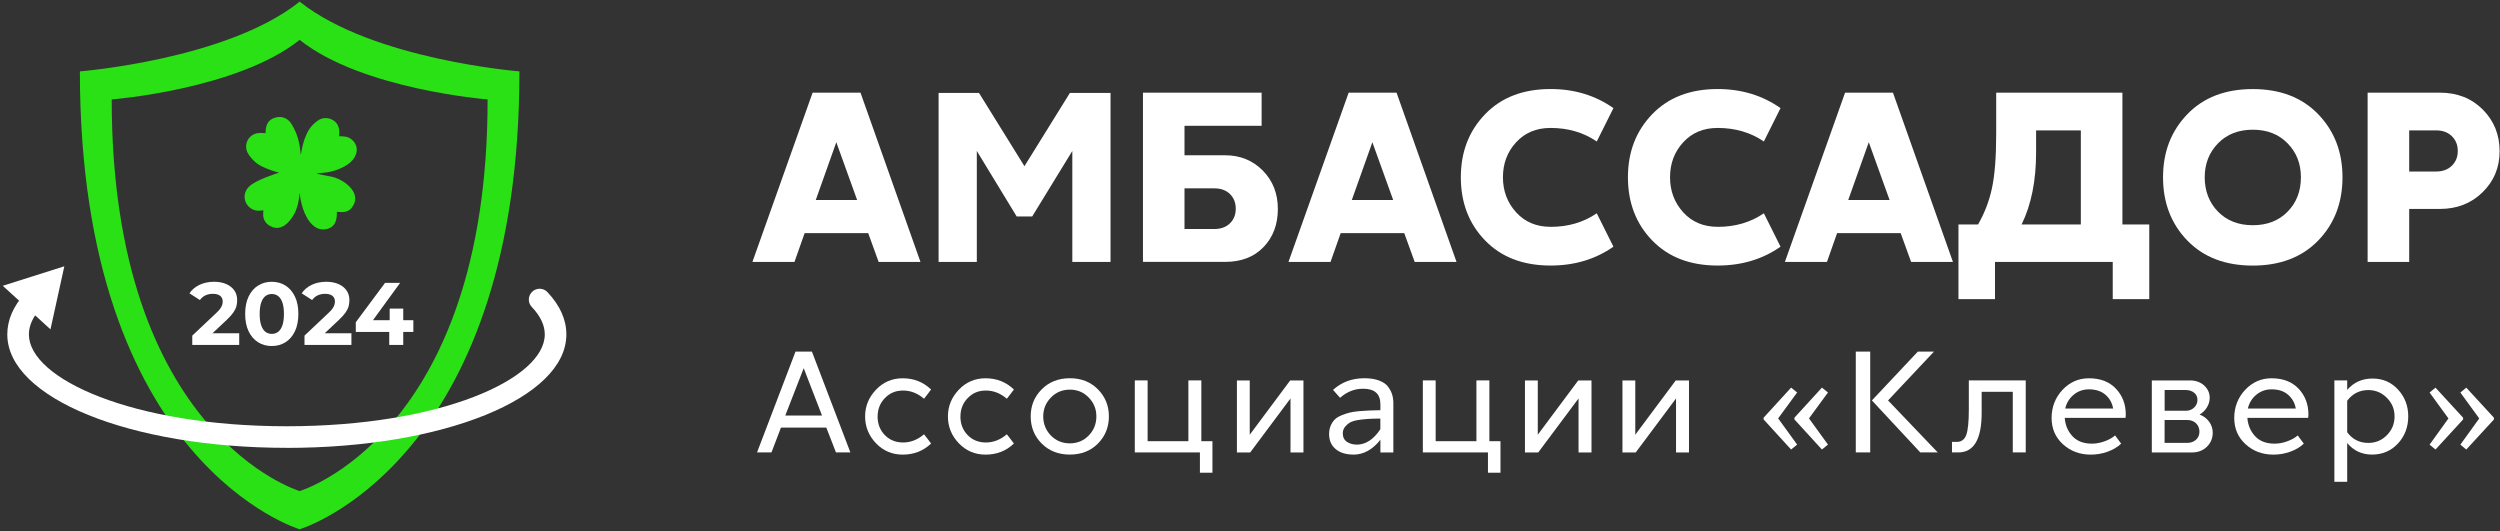 <?xml version="1.0" encoding="UTF-8"?> <svg xmlns="http://www.w3.org/2000/svg" width="579" height="123" viewBox="0 0 579 123" fill="none"><rect x="0" y="0" width="579" height="123" fill="#333333" stroke="none"/><path d="M69.63 0.56C69.56 0.5 69.48 0.44 69.4 0.38C52.59 13.83 18.5 16.53 18.5 16.53C18.5 107.44 69.4 122.58 69.4 122.58C69.4 122.58 69.49 122.55 69.63 122.5C73.29 121.28 120.3 103.91 120.3 16.53C120.3 16.53 86.53 13.85 69.63 0.56ZM69.4 113.73C69.4 113.73 25.87 100.78 25.87 23.03C25.87 23.03 55.02 20.73 69.4 9.23C83.78 20.73 112.93 23.03 112.93 23.03C112.93 100.78 69.4 113.73 69.4 113.73Z" fill="#2AE115"></path><path d="M67.41 28.56C68.47 30.23 69.17 32.1 69.44 34.06C69.51 34.47 69.62 35.81 69.67 35.89C69.96 34.16 70.22 32.79 70.96 31.18C71.57 29.72 72.63 28.5 73.99 27.69C74.84 27.26 75.78 27.25 76.6 27.57C78.43 28.29 78.72 29.84 78.54 31.55C79.73 31.59 80.62 31.54 81.59 32.43C83.28 33.99 82.74 36.22 81.14 37.61C79.45 39.08 76.68 39.9 74.97 40C74.43 40.05 73.9 40.09 73.36 40.13C73.66 40.42 76.42 40.79 77.14 41C79.71 41.68 83.57 44.5 81.84 47.53C80.99 49.22 79.6 49.2 78.01 49.07C78.1 51.01 77.57 52.82 75.29 53.11C72.27 53.52 70.53 49.85 69.91 47.46C69.66 46.56 69.48 45.55 69.38 44.62C69.29 46.37 68.92 48.11 68.1 49.63C67.08 51.5 65.09 53.64 62.76 52.43C61.72 52.01 61.02 51.03 60.96 49.91C60.93 49.53 60.98 49.14 61 48.71C60.72 48.74 60.51 48.76 60.29 48.78C59.09 48.93 57.91 48.39 57.22 47.39C56.32 46.11 56.49 44.36 57.63 43.28C59.02 41.71 64.66 39.98 64.66 39.98C63.81 39.86 61.29 38.89 60.8 38.61C59.29 37.9 58.05 36.71 57.27 35.23C56.56 33.64 57.27 31.77 58.87 31.06C59.68 30.7 60.63 30.77 61.49 30.85C61.54 29.15 61.92 27.68 63.85 27.22C65.2 26.83 66.64 27.37 67.4 28.55L67.41 28.56Z" fill="#2AE115"></path><path d="M199.29 21.46L213.18 60.66H203.49L201.08 54H186.35L184 60.66H174.26L188.2 21.46H199.29ZM193.69 32.94L188.93 46.32H198.51L193.69 32.94Z" fill="white"></path><path d="M226.73 21.52L237.26 38.49L247.79 21.52H257.2V60.66H248.35V34.96L239.05 50.14H235.47L226.23 34.96V60.66H217.38V21.52H226.73Z" fill="white"></path><path d="M292.19 21.46V29.13H274.33V35.96H283.74C287.21 35.96 290.11 37.14 292.45 39.49C294.78 41.84 295.95 44.81 295.95 48.39C295.95 51.97 294.85 54.91 292.65 57.21C290.45 59.51 287.48 60.65 283.75 60.65H264.71V21.46H292.21H292.19ZM274.33 53.04H281.22C282.75 53.04 283.96 52.6 284.86 51.72C285.76 50.84 286.2 49.71 286.2 48.33C286.2 46.95 285.75 45.82 284.86 44.94C283.96 44.06 282.75 43.62 281.22 43.62H274.33V53.03V53.04Z" fill="white"></path><path d="M323.44 21.46L337.33 60.66H327.64L325.23 54H310.5L308.15 60.66H298.41L312.35 21.46H323.44ZM317.84 32.94L313.08 46.32H322.66L317.84 32.94Z" fill="white"></path><path d="M359.11 52.54C363.18 52.54 366.74 51.5 369.81 49.4L373.67 57.13C369.53 60.04 364.67 61.5 359.11 61.5C352.76 61.5 347.71 59.57 343.96 55.7C340.21 51.84 338.33 46.95 338.33 41.06C338.33 35.17 340.21 30.33 343.96 26.44C347.71 22.56 352.76 20.62 359.11 20.62C364.64 20.62 369.49 22.1 373.67 25.04L369.81 32.77C366.75 30.68 363.18 29.63 359.11 29.63C355.82 29.63 353.16 30.74 351.13 32.96C349.09 35.18 348.08 37.88 348.08 41.05C348.08 44.22 349.1 46.93 351.13 49.17C353.16 51.41 355.82 52.53 359.11 52.53V52.54Z" fill="white"></path><path d="M397.81 52.54C401.88 52.54 405.44 51.5 408.51 49.4L412.37 57.13C408.23 60.04 403.37 61.5 397.81 61.5C391.46 61.5 386.41 59.57 382.66 55.7C378.91 51.84 377.03 46.95 377.03 41.06C377.03 35.17 378.91 30.33 382.66 26.44C386.41 22.56 391.46 20.62 397.81 20.62C403.33 20.62 408.19 22.1 412.37 25.04L408.51 32.77C405.45 30.68 401.88 29.63 397.81 29.63C394.52 29.63 391.86 30.74 389.83 32.96C387.79 35.18 386.78 37.88 386.78 41.05C386.78 44.22 387.8 46.93 389.83 49.17C391.86 51.41 394.52 52.53 397.81 52.53V52.54Z" fill="white"></path><path d="M438.41 21.46L452.3 60.66H442.61L440.2 54H425.47L423.12 60.66H413.38L427.32 21.46H438.41ZM432.81 32.94L428.05 46.32H437.63L432.81 32.94Z" fill="white"></path><path d="M462.04 60.66V69.28H453.58V51.98H458.12C459.61 49.4 460.69 46.6 461.34 43.58C461.99 40.56 462.32 36.34 462.32 30.92V21.46H491.55V51.98H497.77V69.28H489.31V60.66H462.04ZM481.92 51.98V30.2H471.56V35.3C471.56 41.87 470.44 47.43 468.2 51.99H481.92V51.98Z" fill="white"></path><path d="M536.89 55.71C533.14 59.57 528.09 61.51 521.74 61.51C515.39 61.51 510.34 59.58 506.59 55.71C502.84 51.84 500.96 46.96 500.96 41.07C500.96 35.18 502.84 30.34 506.59 26.45C510.34 22.56 515.39 20.63 521.74 20.63C528.09 20.63 533.14 22.57 536.89 26.45C540.64 30.33 542.52 35.2 542.52 41.07C542.52 46.94 540.64 51.85 536.89 55.71ZM529.81 33.2C527.76 31.09 525.07 30.04 521.75 30.04C518.43 30.04 515.74 31.09 513.69 33.2C511.64 35.31 510.61 37.93 510.61 41.07C510.61 44.21 511.64 46.93 513.69 49.02C515.74 51.11 518.43 52.16 521.75 52.16C525.07 52.16 527.76 51.12 529.81 49.02C531.86 46.93 532.89 44.28 532.89 41.07C532.89 37.86 531.86 35.31 529.81 33.2Z" fill="white"></path><path d="M557.97 48.4V60.66H548.34V21.46H565.08C569.11 21.46 572.42 22.77 575.02 25.38C577.61 27.99 578.91 31.2 578.91 35.01C578.91 38.82 577.59 41.95 574.96 44.53C572.33 47.11 569.03 48.39 565.08 48.39H557.97V48.4ZM564.24 30.2H557.97V39.72H564.24C565.73 39.72 566.94 39.27 567.85 38.38C568.77 37.48 569.22 36.35 569.22 34.96C569.22 33.57 568.76 32.44 567.85 31.54C566.93 30.64 565.73 30.2 564.24 30.2Z" fill="white"></path><path d="M188.04 81.43L196.95 104.78H193.61L191.38 99.04H180.87L178.67 104.78H175.33L184.24 81.43H188.04ZM186.14 85.27L181.87 96.24H190.38L186.14 85.27Z" fill="white"></path><path d="M203.25 96.44C203.25 98.17 203.81 99.62 204.92 100.76C206.03 101.9 207.44 102.48 209.16 102.48C210.88 102.48 212.53 101.85 214 100.58C214.07 100.67 214.31 100.97 214.72 101.5C215.13 102.02 215.44 102.43 215.64 102.72C213.86 104.43 211.67 105.29 209.07 105.29C206.62 105.29 204.56 104.41 202.88 102.66C201.2 100.9 200.36 98.84 200.36 96.45C200.36 94.06 201.2 92.03 202.88 90.26C204.56 88.49 206.62 87.61 209.07 87.61C211.65 87.61 213.84 88.48 215.64 90.21C215.44 90.5 215.13 90.91 214.72 91.43C214.31 91.95 214.07 92.26 214 92.35C212.53 91.08 210.92 90.45 209.16 90.45C207.4 90.45 206.09 91.03 204.96 92.18C203.83 93.33 203.26 94.76 203.26 96.45L203.25 96.44Z" fill="white"></path><path d="M222.43 96.44C222.43 98.17 222.99 99.62 224.1 100.76C225.21 101.9 226.62 102.48 228.34 102.48C230.06 102.48 231.71 101.85 233.18 100.58C233.25 100.67 233.49 100.97 233.9 101.5C234.31 102.02 234.62 102.43 234.82 102.72C233.04 104.43 230.85 105.29 228.25 105.29C225.8 105.29 223.74 104.41 222.06 102.66C220.38 100.9 219.54 98.84 219.54 96.45C219.54 94.06 220.38 92.03 222.06 90.26C223.74 88.49 225.8 87.61 228.25 87.61C230.83 87.61 233.02 88.48 234.82 90.21C234.62 90.5 234.31 90.91 233.9 91.43C233.49 91.95 233.25 92.26 233.18 92.35C231.71 91.08 230.1 90.45 228.34 90.45C226.58 90.45 225.27 91.03 224.14 92.18C223.01 93.33 222.44 94.76 222.44 96.45L222.43 96.44Z" fill="white"></path><path d="M254.28 102.73C252.59 104.43 250.42 105.28 247.78 105.28C245.14 105.28 242.96 104.43 241.26 102.73C239.56 101.03 238.71 98.93 238.71 96.44C238.71 93.95 239.56 91.88 241.26 90.17C242.96 88.46 245.13 87.6 247.78 87.6C250.43 87.6 252.59 88.46 254.28 90.17C255.97 91.88 256.82 93.97 256.82 96.44C256.82 98.91 255.97 101.03 254.28 102.73ZM247.78 102.68C249.51 102.68 250.97 102.07 252.15 100.86C253.33 99.65 253.92 98.17 253.92 96.44C253.92 94.71 253.33 93.29 252.15 92.07C250.97 90.85 249.52 90.24 247.78 90.24C246.04 90.24 244.58 90.85 243.39 92.07C242.2 93.29 241.61 94.75 241.61 96.44C241.61 98.13 242.2 99.65 243.38 100.86C244.56 102.07 246.03 102.68 247.78 102.68Z" fill="white"></path><path d="M265.79 102.18H275.23V88.1H278.23V102.18H280.8V109.48H277.9V104.78H262.82V88.1H265.79V102.18Z" fill="white"></path><path d="M289.44 88.11V100.68C295.15 93.01 298.28 88.82 298.81 88.11H301.88V104.79H298.88V92.28L289.54 104.79H286.47V88.11H289.44Z" fill="white"></path><path d="M313.46 105.28C311.73 105.28 310.35 104.86 309.34 104.01C308.33 103.16 307.82 102.01 307.82 100.54C307.82 99.81 307.94 99.16 308.19 98.59C308.43 98.02 308.75 97.55 309.12 97.17C309.49 96.79 310.02 96.47 310.67 96.2C311.33 95.93 311.95 95.72 312.54 95.57C313.13 95.42 313.89 95.3 314.81 95.22C315.73 95.14 316.52 95.09 317.18 95.07C317.84 95.05 318.68 95.03 319.7 95V93.63C319.7 91.23 318.37 90.03 315.7 90.03C313.72 90.03 311.94 90.73 310.36 92.13L308.73 90.3C310.71 88.5 313.12 87.6 315.97 87.6C317.33 87.6 318.48 87.78 319.42 88.14C320.36 88.5 321.06 88.98 321.5 89.59C321.94 90.2 322.26 90.81 322.43 91.41C322.61 92.01 322.7 92.66 322.7 93.35V104.79H319.7V101.85C317.88 104.14 315.8 105.29 313.46 105.29V105.28ZM314.19 102.98C316.28 102.98 318.11 101.79 319.69 99.41V96.94C317.56 96.94 315.78 97.06 314.35 97.31C313.9 97.38 313.46 97.5 313.02 97.68C312.57 97.86 312.12 98.19 311.67 98.66C311.22 99.13 310.99 99.7 310.99 100.34C310.99 101.25 311.32 101.92 311.97 102.34C312.63 102.76 313.36 102.97 314.19 102.97V102.98Z" fill="white"></path><path d="M332.5 102.18H341.94V88.1H344.94V102.18H347.51V109.48H344.61V104.78H329.53V88.1H332.5V102.18Z" fill="white"></path><path d="M356.15 88.11V100.68C361.86 93.01 364.99 88.82 365.52 88.11H368.59V104.79H365.59V92.28L356.25 104.79H353.18V88.11H356.15Z" fill="white"></path><path d="M378.73 88.11V100.68C384.44 93.01 387.57 88.82 388.1 88.11H391.17V104.79H388.17V92.28L378.83 104.79H375.76V88.11H378.73Z" fill="white"></path><path d="M414.82 104.11L408.45 97.14V96.74L414.82 89.77L416.22 90.9L411.82 96.9L416.22 102.97L414.82 104.1V104.11ZM421.96 104.11L415.59 97.14V96.74L421.96 89.77L423.36 90.9L418.96 96.9L423.36 102.97L421.96 104.1V104.11Z" fill="white"></path><path d="M429.8 104.78V81.43H433.14V104.78H429.8ZM444.74 104.78L433.53 92.74L444.17 81.43H447.91L437.27 92.74L448.78 104.78H444.74Z" fill="white"></path><path d="M452.08 104.78V102.34H453.21C454.25 102.34 454.98 101.81 455.38 100.74C455.78 99.67 455.98 97.72 455.98 94.87V88.1H469.16V104.78H466.16V90.74H458.95V95.64C458.95 101.73 457.15 104.78 453.55 104.78H452.08Z" fill="white"></path><path d="M492.34 95.98C492.34 96.16 492.32 96.43 492.27 96.78H478.19C478.32 98.47 478.92 99.89 479.99 101.03C481.06 102.18 482.56 102.75 484.49 102.75C485.42 102.75 486.38 102.58 487.36 102.23C488.34 101.89 489.17 101.43 489.86 100.85L491.26 102.75C490.42 103.55 489.36 104.17 488.11 104.62C486.85 105.07 485.56 105.29 484.22 105.29C481.68 105.29 479.54 104.49 477.78 102.89C476.02 101.29 475.15 99.26 475.15 96.79C475.15 94.32 475.99 92.09 477.67 90.3C479.35 88.51 481.39 87.61 483.79 87.61C486.46 87.61 488.55 88.42 490.06 90.03C491.57 91.64 492.33 93.63 492.33 95.98H492.34ZM489.4 94.61C489.18 93.32 488.58 92.26 487.62 91.42C486.65 90.59 485.38 90.17 483.8 90.17C482.47 90.17 481.3 90.58 480.3 91.39C479.3 92.2 478.63 93.27 478.3 94.61H489.41H489.4Z" fill="white"></path><path d="M511.76 92.17C511.76 92.93 511.55 93.65 511.13 94.34C510.71 95.03 510.14 95.59 509.43 96.01C510.36 96.37 511.1 96.92 511.65 97.68C512.19 98.44 512.47 99.28 512.47 100.22C512.47 101.49 512.02 102.57 511.12 103.46C510.22 104.35 509.05 104.79 507.6 104.79H498.36V88.11H507.2C508.53 88.11 509.63 88.5 510.49 89.29C511.35 90.08 511.77 91.04 511.77 92.17H511.76ZM508.93 92.6C508.93 91.91 508.67 91.36 508.15 90.95C507.63 90.54 507 90.33 506.27 90.33H501.33V95.13H506.27C507 95.13 507.63 94.89 508.15 94.4C508.67 93.91 508.93 93.31 508.93 92.6ZM501.32 102.57H506.56C507.38 102.57 508.06 102.33 508.59 101.85C509.12 101.37 509.39 100.74 509.39 99.97C509.39 99.2 509.12 98.52 508.59 98.02C508.06 97.52 507.38 97.27 506.56 97.27H501.32V102.57Z" fill="white"></path><path d="M534.64 95.98C534.64 96.16 534.62 96.43 534.57 96.78H520.49C520.62 98.47 521.22 99.89 522.29 101.03C523.36 102.18 524.86 102.75 526.79 102.75C527.72 102.75 528.68 102.58 529.66 102.23C530.64 101.89 531.47 101.43 532.16 100.85L533.56 102.75C532.72 103.55 531.66 104.17 530.41 104.62C529.15 105.07 527.86 105.29 526.52 105.29C523.98 105.29 521.84 104.49 520.08 102.89C518.32 101.29 517.45 99.26 517.45 96.79C517.45 94.32 518.29 92.09 519.97 90.3C521.65 88.51 523.69 87.61 526.09 87.61C528.76 87.61 530.85 88.42 532.36 90.03C533.87 91.64 534.63 93.63 534.63 95.98H534.64ZM531.7 94.61C531.48 93.32 530.88 92.26 529.92 91.42C528.96 90.58 527.68 90.17 526.1 90.17C524.77 90.17 523.6 90.58 522.6 91.39C521.6 92.2 520.93 93.27 520.6 94.61H531.71H531.7Z" fill="white"></path><path d="M549.38 105.28C547.02 105.28 545.1 104.39 543.61 102.61V111.58H540.64V88.1H543.61V90.3C545.12 88.54 547.08 87.67 549.48 87.67C551.88 87.67 553.83 88.53 555.4 90.24C556.97 91.95 557.75 94.02 557.75 96.44C557.75 98.86 556.96 101 555.37 102.71C553.78 104.42 551.78 105.28 549.38 105.28ZM548.51 90.34C546.49 90.34 544.85 91.16 543.61 92.81V100.11C544.83 101.76 546.47 102.58 548.51 102.58C550.2 102.58 551.63 101.98 552.81 100.78C553.99 99.58 554.58 98.14 554.58 96.44C554.58 94.74 553.99 93.34 552.8 92.14C551.61 90.94 550.18 90.34 548.51 90.34Z" fill="white"></path><path d="M570.46 97.14L564.06 104.11L562.69 102.98L567.06 96.91L562.69 90.91L564.06 89.78L570.46 96.75V97.15V97.14ZM577.6 97.14L571.19 104.11L569.82 102.98L574.19 96.91L569.82 90.91L571.19 89.78L577.6 96.75V97.15V97.14Z" fill="white"></path><path d="M44.53 79.89V77.73L50.08 72.49C50.52 72.09 50.84 71.74 51.05 71.42C51.26 71.1 51.4 70.82 51.47 70.56C51.55 70.3 51.58 70.06 51.58 69.84C51.58 69.26 51.38 68.82 50.99 68.51C50.6 68.2 50.03 68.05 49.27 68.05C48.67 68.05 48.11 68.17 47.6 68.4C47.09 68.63 46.65 69 46.3 69.49L43.88 67.93C44.43 67.11 45.19 66.46 46.18 65.98C47.17 65.5 48.3 65.26 49.59 65.26C50.66 65.26 51.59 65.44 52.39 65.78C53.19 66.13 53.81 66.62 54.26 67.25C54.7 67.88 54.93 68.63 54.93 69.51C54.93 69.98 54.87 70.44 54.76 70.9C54.64 71.36 54.41 71.84 54.06 72.35C53.71 72.86 53.2 73.43 52.53 74.06L47.93 78.39L47.29 77.18H55.4V79.89H44.53Z" fill="white"></path><path d="M62.94 80.14C61.76 80.14 60.71 79.85 59.78 79.27C58.85 78.69 58.12 77.84 57.58 76.73C57.05 75.62 56.78 74.28 56.78 72.7C56.78 71.12 57.05 69.78 57.58 68.67C58.11 67.56 58.85 66.71 59.78 66.13C60.71 65.55 61.77 65.26 62.94 65.26C64.11 65.26 65.19 65.55 66.11 66.13C67.03 66.71 67.76 67.56 68.3 68.67C68.84 69.78 69.1 71.12 69.1 72.7C69.1 74.28 68.83 75.62 68.3 76.73C67.77 77.84 67.04 78.69 66.11 79.27C65.19 79.85 64.13 80.14 62.94 80.14ZM62.94 77.33C63.5 77.33 63.99 77.17 64.41 76.86C64.83 76.54 65.16 76.04 65.4 75.36C65.64 74.67 65.76 73.79 65.76 72.71C65.76 71.63 65.64 70.75 65.4 70.06C65.16 69.37 64.83 68.88 64.41 68.56C63.99 68.25 63.5 68.09 62.94 68.09C62.38 68.09 61.91 68.25 61.49 68.56C61.07 68.88 60.74 69.37 60.5 70.06C60.26 70.75 60.14 71.63 60.14 72.71C60.14 73.79 60.26 74.67 60.5 75.36C60.74 76.04 61.07 76.54 61.49 76.86C61.91 77.17 62.39 77.33 62.94 77.33Z" fill="white"></path><path d="M70.52 79.89V77.73L76.07 72.49C76.51 72.09 76.83 71.74 77.04 71.42C77.25 71.1 77.39 70.82 77.46 70.56C77.53 70.3 77.57 70.06 77.57 69.84C77.57 69.26 77.38 68.82 76.98 68.51C76.59 68.2 76.02 68.05 75.26 68.05C74.66 68.05 74.1 68.17 73.59 68.4C73.08 68.63 72.64 69 72.29 69.49L69.87 67.93C70.42 67.11 71.18 66.46 72.17 65.98C73.16 65.5 74.29 65.26 75.58 65.26C76.65 65.26 77.58 65.44 78.38 65.78C79.18 66.13 79.8 66.62 80.25 67.25C80.69 67.88 80.92 68.63 80.92 69.51C80.92 69.98 80.86 70.44 80.75 70.9C80.63 71.36 80.4 71.84 80.05 72.35C79.7 72.86 79.19 73.43 78.52 74.06L73.92 78.39L73.28 77.18H81.39V79.89H70.52Z" fill="white"></path><path d="M82.4 76.87V74.63L89.18 65.51H92.67L86.03 74.63L84.41 74.16H95.73V76.87H82.4ZM90.15 79.89V76.87L90.25 74.16V71.47H93.39V79.89H90.14H90.15Z" fill="white"></path><path d="M66.43 103.72C30.13 103.72 1.69 92.18 1.69 77.45C1.69 74.12 3.07 70.92 5.8 67.93C6.73 66.91 8.31 66.84 9.33 67.77C10.35 68.7 10.42 70.28 9.49 71.3C7.63 73.34 6.69 75.4 6.69 77.45C6.69 87.72 30.7 98.72 66.43 98.72C102.16 98.72 126.17 87.72 126.17 77.45C126.17 75.33 125.16 73.19 123.16 71.09C122.21 70.09 122.25 68.51 123.26 67.56C124.26 66.61 125.84 66.65 126.79 67.66C129.69 70.73 131.17 74.02 131.17 77.46C131.17 92.19 102.73 103.73 66.43 103.73V103.72Z" fill="white"></path><path d="M11.69 76.28L14.9 61.67L0.64 66.19L11.69 76.28Z" fill="white"></path></svg> 